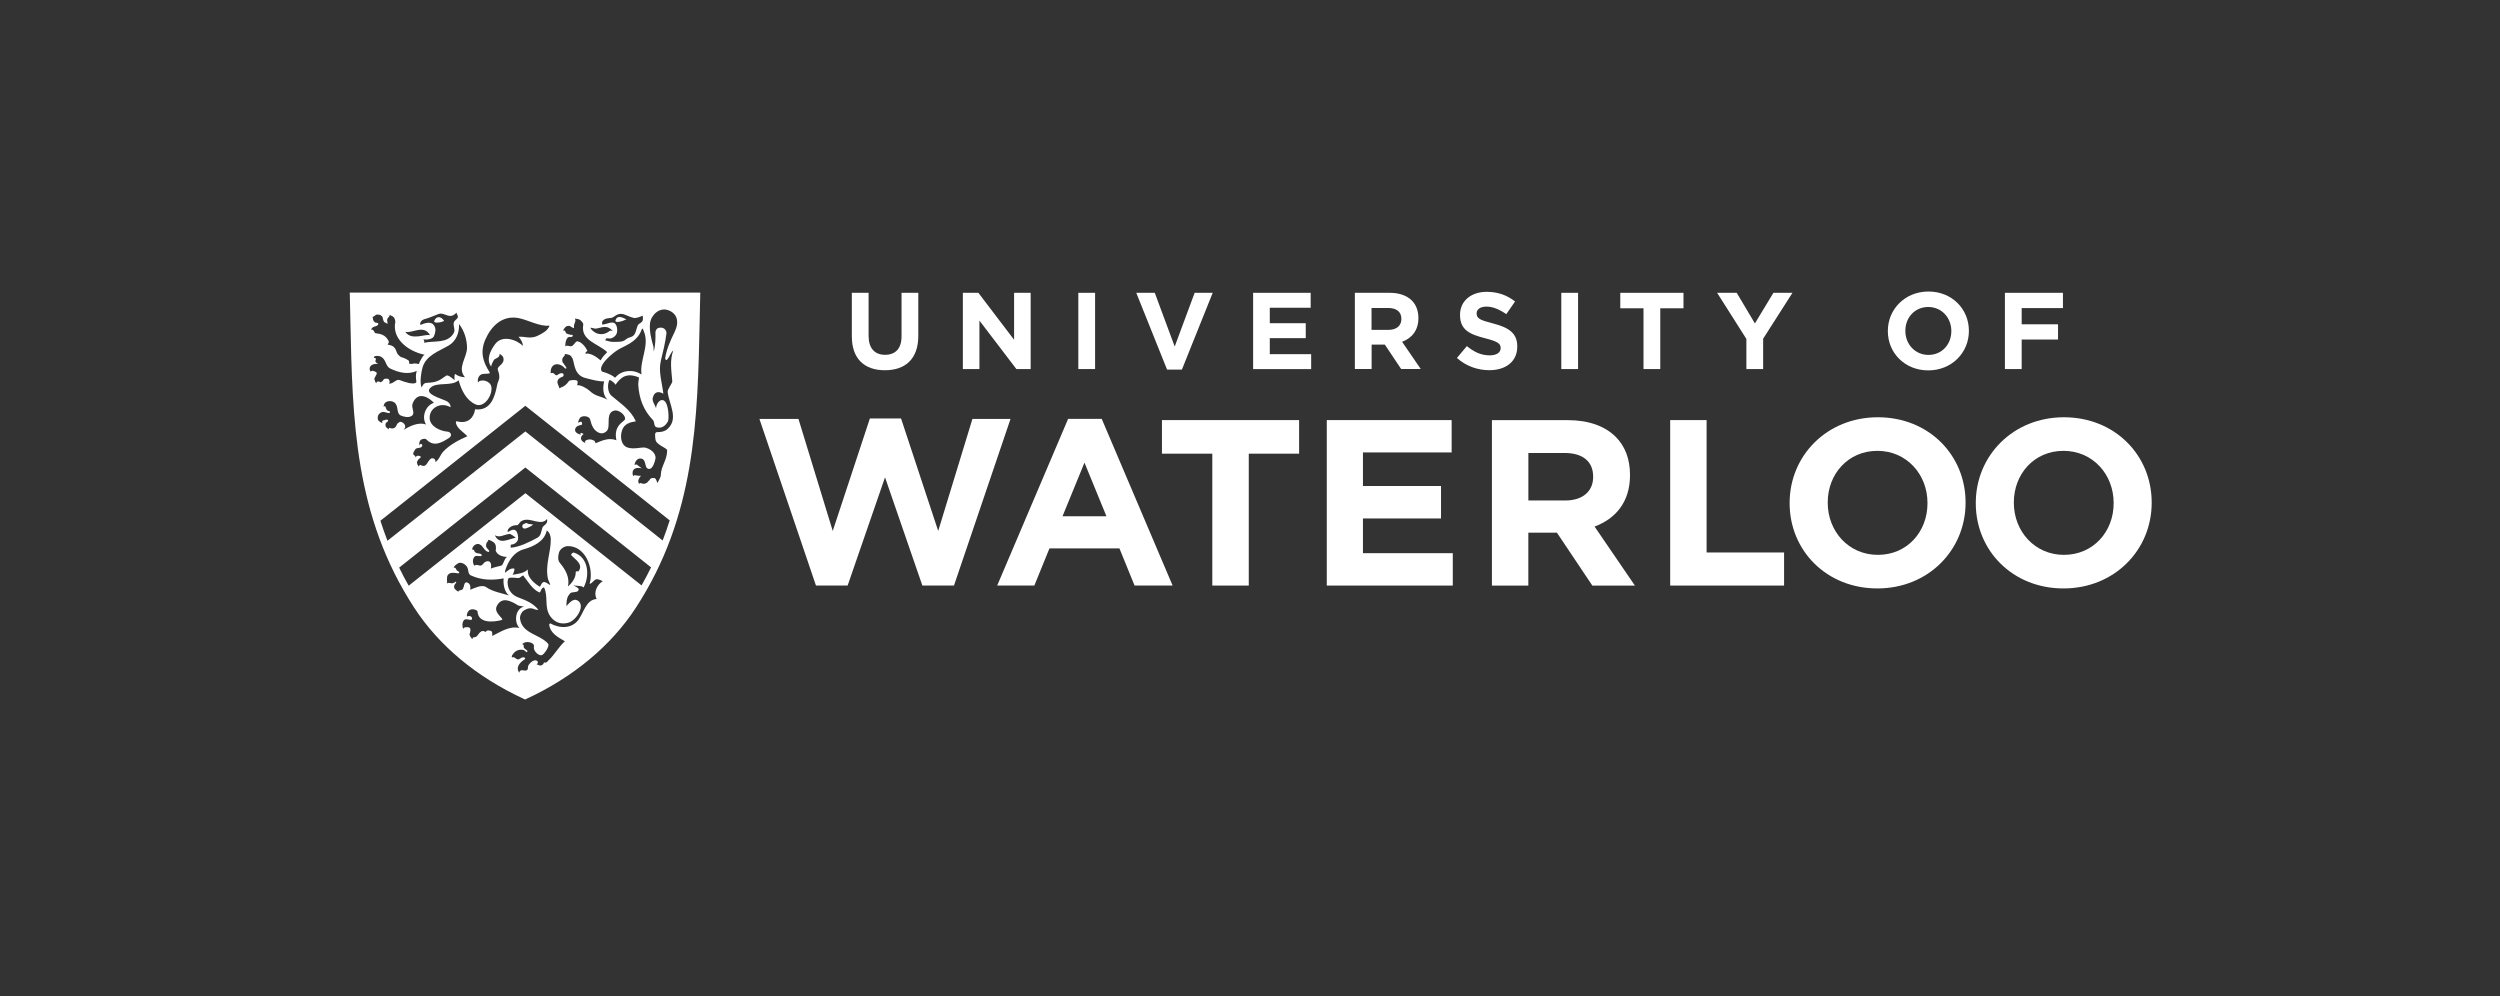 <?xml version="1.0" encoding="UTF-8"?>
<svg xmlns="http://www.w3.org/2000/svg" id="master_signature" data-name="master signature" viewBox="0 0 504 200.88">
  <rect x="0" y="0" width="504" height="200.88" fill="#333333" stroke="none"/>
  <defs>
    <style>
      .cls-1 {
        fill: none;
      }

      .cls-2 {
        fill: #fff;
      }
    </style>
  </defs>
  <g>
    <polygon class="cls-2" points="153.1 84.46 160.97 84.46 167.88 107.04 175.37 84.36 181.65 84.36 189.14 107.04 196.04 84.46 203.72 84.46 192.32 118.05 185.95 118.05 178.42 96.23 170.88 118.05 164.5 118.05 153.1 84.46"></polygon>
    <path class="cls-2" d="m223.06,104.08l-4.43-10.81-4.43,10.81h8.86Zm-7.72-19.63h6.77l14.29,33.6h-7.67l-3.05-7.49h-14.11l-3.05,7.49h-7.49l14.3-33.6Z"></path>
    <polygon class="cls-2" points="244.4 91.46 234.25 91.46 234.25 84.69 261.9 84.69 261.9 91.46 251.75 91.46 251.75 118.05 244.4 118.05 244.4 91.46"></polygon>
    <polygon class="cls-2" points="267.48 84.69 292.65 84.69 292.65 91.21 274.77 91.21 274.77 97.98 290.51 97.98 290.51 104.52 274.77 104.52 274.77 111.52 292.88 111.52 292.88 118.05 267.48 118.05 267.48 84.69"></polygon>
    <path class="cls-2" d="m315.55,100.9c3.58,0,5.63-1.91,5.63-4.72v-.09c0-3.15-2.2-4.77-5.77-4.77h-7.29v9.58h7.43Zm-14.78-16.2h15.26c4.24,0,7.52,1.19,9.72,3.39,1.86,1.86,2.86,4.47,2.86,7.62v.1c0,5.39-2.9,8.77-7.15,10.34l8.14,11.91h-8.58l-7.15-10.68h-5.76v10.68h-7.34v-33.36Z"></path>
    <polygon class="cls-2" points="336.71 84.69 344.05 84.69 344.05 111.38 359.67 111.38 359.67 118.05 336.71 118.05 336.71 84.69"></polygon>
    <path class="cls-2" d="m388.58,101.47v-.1c0-5.71-4.19-10.48-10.1-10.48s-10.01,4.67-10.01,10.39v.09c0,5.72,4.19,10.49,10.11,10.49s10-4.67,10-10.39m-27.79,0v-.1c0-9.47,7.48-17.25,17.79-17.25s17.68,7.68,17.68,17.16v.09c0,9.49-7.49,17.26-17.78,17.26s-17.69-7.67-17.69-17.16"></path>
    <path class="cls-2" d="m426.11,101.47v-.1c0-5.71-4.19-10.48-10.11-10.48s-10.01,4.67-10.01,10.39v.09c0,5.72,4.2,10.49,10.1,10.49s10.02-4.67,10.02-10.39m-27.79,0v-.1c0-9.47,7.48-17.25,17.77-17.25s17.69,7.68,17.69,17.16v.09c0,9.49-7.48,17.26-17.78,17.26s-17.68-7.67-17.68-17.16"></path>
    <g>
      <path class="cls-2" d="m171.73,67.81v-8.78h3.38v8.7c0,2.5,1.25,3.8,3.32,3.8s3.32-1.25,3.32-3.69v-8.81h3.38v8.67c0,4.66-2.61,6.94-6.74,6.94s-6.66-2.31-6.66-6.83Z"></path>
      <path class="cls-2" d="m194.12,59.03h3.12l7.2,9.47v-9.47h3.34v15.37h-2.88l-7.45-9.77v9.77h-3.34v-15.37Z"></path>
      <path class="cls-2" d="m217.39,59.03h3.38v15.37h-3.38v-15.37Z"></path>
      <path class="cls-2" d="m229.07,59.03h3.73l4.02,10.83,4.02-10.83h3.64l-6.21,15.48h-2.99l-6.21-15.48Z"></path>
      <path class="cls-2" d="m252.63,59.03h11.6v3.01h-8.24v3.12h7.25v3.01h-7.25v3.23h8.34v3.01h-11.7v-15.37Z"></path>
      <path class="cls-2" d="m273.12,59.03h7.03c1.95,0,3.47.55,4.48,1.56.85.85,1.32,2.06,1.32,3.51v.04c0,2.48-1.34,4.04-3.29,4.76l3.76,5.49h-3.95l-3.29-4.92h-2.66v4.92h-3.38v-15.37Zm6.81,7.47c1.64,0,2.59-.88,2.59-2.17v-.04c0-1.45-1.01-2.2-2.66-2.2h-3.36v4.41h3.43Z"></path>
      <path class="cls-2" d="m293.72,72.16l2-2.39c1.38,1.14,2.83,1.87,4.59,1.87,1.38,0,2.22-.55,2.22-1.45v-.04c0-.86-.53-1.29-3.1-1.95-3.09-.79-5.09-1.65-5.09-4.7v-.04c0-2.79,2.24-4.63,5.38-4.63,2.24,0,4.15.7,5.71,1.95l-1.76,2.55c-1.36-.94-2.7-1.52-4-1.52s-1.98.59-1.98,1.34v.04c0,1.01.66,1.34,3.32,2.02,3.12.81,4.87,1.93,4.87,4.61v.04c0,3.05-2.33,4.77-5.64,4.77-2.33,0-4.68-.81-6.52-2.46Z"></path>
      <path class="cls-2" d="m314.76,59.03h3.38v15.37h-3.38v-15.37Z"></path>
      <path class="cls-2" d="m331.33,62.15h-4.68v-3.12h12.74v3.12h-4.68v12.25h-3.38v-12.25Z"></path>
      <path class="cls-2" d="m352.08,68.34l-5.91-9.31h3.95l3.67,6.17,3.73-6.17h3.84l-5.91,9.25v6.13h-3.38v-6.06Z"></path>
      <path class="cls-2" d="m380.59,66.76v-.04c0-4.37,3.45-7.95,8.19-7.95s8.15,3.54,8.15,7.91v.04c0,4.37-3.45,7.95-8.19,7.95s-8.15-3.53-8.15-7.9Zm12.8,0v-.04c0-2.64-1.93-4.83-4.66-4.83s-4.61,2.15-4.61,4.79v.04c0,2.63,1.93,4.83,4.66,4.83s4.61-2.15,4.61-4.79Z"></path>
      <path class="cls-2" d="m404.19,59.03h11.7v3.08h-8.32v3.27h7.33v3.07h-7.33v5.95h-3.38v-15.37Z"></path>
    </g>
  </g>
  <g>
    <path class="cls-2" d="m76.79,63.62s.03,0-.04-.05c-.01,0,0,0,.04.05Z"></path>
    <path class="cls-2" d="m119.95,89.04c.05.06,0-.02,0,0h0Z"></path>
    <path class="cls-2" d="m110.82,132.95s-.04.04-.06.06c-.01.01-.02.02-.03.04l.09-.09Z"></path>
    <path class="cls-2" d="m126.27,64.38s0,0,0,0c-.03.04.08-.05,0,0Z"></path>
    <path class="cls-2" d="m87.57,64.65c.37-.9,1.23-1,1.95,0,0,.01-.03.07-.12.11-.64.3-2.09.49-1.84-.11Zm53.61-5.65l-.02.69c-.04,1.58-.07,3.15-.1,4.72-.43,20.38-.83,39.63-12.88,58.12-4.96,7.62-12.58,13.97-22.04,18.36l-.28.13-.28-.13c-9.47-4.38-17.1-10.73-22.07-18.37-12.05-18.49-12.45-37.75-12.88-58.14-.03-1.56-.07-3.13-.1-4.7l-.02-.69h70.68Zm-11.28,8.07c-.02-.06-.36-1.18-.51-.73-.76,2.29-2.63,3.04-4.47,3.98-1.27.65-4.69,3.54-3.51,4.64-.14-.13,1.85.47,2.55,1.17.14.14.74-1.4,3.28-1.33.71.02,1.45.3,2.09.69-.4-2.85,1.55-5.63.57-8.43Zm-8.5-1.65c.91.05,2.23-.98,2.78.07.09.18.19.36.2.55,0,.04,0,.08.02.12.05.25.03.5,0,.74-.02.32-.18.57-.38.82-.07.08-.16.12-.24.19-.04.03-.07.06-.11.09-.1.08-.22.11-.33.16-.08.04-.17.06-.26.07-.05,0-.12,0-.16.01-.01,0-.31-.03-.32-.02-.22.02-.25-.1-.4.03-.12.1-.13.25-.15.4.14,0,.28.03.41.07.2.07.39.12.6.16.36.06.42.03.78.04.15,0,.62-.01.77-.01.15,0,.23,0,.38-.03.25-.03.2,0,.47-.07.1-.02.37-.15.46-.2.2-.12.37-.26.55-.39.31-.21.76-.2,1.03-.44l-.12.1c.8-.38.85-1.45,1.16-2.21.21-.52.81-.49,1.03-1.07.07-.17.07-.99-.06-.94-.52.22-1.3.57-1.85.41-1.82-.5-2.29-1.44-4.03-.14-.52.38-1.52-.03-2.17.81-.1.13-.08.5-.08.7Zm-2.42.66c.88,1.37,2.55,1.75,3.93.64.14-.11.41-.07.64.04-1.24-1.46-2.36-.6-3.48-.51-.29.02-.72-.22-1.08-.16Zm-5.5.53c.09,0,.38.01.43.09.08.13.09.28.19.41.12.16.23.16.41.24.28.12.53.17.84.15l.07.04c.14.09,0,.34-.17.38-.19.05-.45-.03-.61.04-.73.27-.73,2.07-.63,1.86.11-.23.65-.08,1-.01.56.11.99-1.03,1.36-1,.88.08,1.7,1.17,2.04,1.89.06.13-.37.14-.4.58,1.2-.11,2.21.66,3.07,1.37.42-.73.85-1.18,1.33-1.66-1.8-1.75-5.38-2.29-4.83-5.49.07-.41-.39-.77-.59-.97-.23-.22-.76-.24-1.09-.31.34.71-.28.78-.19,1.9,0,.04-.1.01-.14,0-.22-.09-.4-.23-.6-.35-.19-.12-.36-.08-.56-.05-.12.02-.24.07-.34.15-.17.12-.26.28-.38.45-.02.03-.05.07-.07.1-.04.04-.12.16-.12.22Zm-2.45,8.65c.72-.37.83.63,1.29.36.4-.24.74-.52,1.15-.33.25.11.17.57-.03.64-2.08.74-.4,2.1-.74,2.39.29-.25,1.15-.24,1.97-1.47.17-.25,1.17-.28,1.54-.17.57.17-.04,1.04.21.99.62-.1,1.9.61,2.46,1.13,1.23,1.17,2.18,1.01,3.6,1.78-.98-.89-.98-2.45-.68-3.69-1.26.02-2.5-.36-3.74-.67-2.37-.58-2.22-3.01-2.65-4l-.14-.16c-.11-.41-.62-.59-1.03-.65-.04,0-.08-.02-.13-.02-.11-.02-.22-.02-.32-.03.13.04.12.19.06.28,0,0,0,.04-.03.03.02.04-.04.04-.05.07,0,.03-.06.04-.08.08,0,.01,0,.04-.02.05-.33.25-.39.68-.28,1.05.02.08.05.15.1.21.03.04.06.08.1.11.11.1.16.34.32.44l.27.46c.13.11-.19.23-.27.13-1.13-1.33-3.04-1.15-2.89.99Zm14.96,9.32c.28-.72-1.19-2.16-2.29-1.76-1.41.5-.82,2.29-1.09,3.53-.15.69-1,1.19-1.71.95-1.17-.4-1.63-1.49-1.92-2.71-.2-.81-1.78-.91-2.12-.25-.97,1.89.58-.22.48,1.21-.02.24-1.13.06-1.38.91-.17.58.38.97,1.07,1.17.13.04-.13-.29.04-.36.12-.05.63.22.57.26-.66.4-.83,1.35.35,1.76,0,0-.09-.34,0-.41.93-.69,1.9.05,1.9.03h-.02c.04.06.07.1.08.12,0,.02.02.09.12.33,1.34-.56,2.72-1.2,4.2-.6-.66-3.01,1.54-3.74,1.71-4.19Zm-33.53-7.91c-1.54,1.32-4.38.23-5.7,1.52-1.26,1.23,1.96,2.06,3.21,2.64.46.22.92.69.85,1.27-1.96-1.15-4.32.15-4.2,2.25.09,1.56,2,2.54,3.6,2.67.66.05,1.06.79.26,1.3-1.42.89-3,1.87-4.52.27-.26-.27-1.17-.1-1.35.39-.09.24-.12.6-.08.84.08-.14.18-.35.31-.33.15.02.33.18.31.29-.13.78-1.16.28-1.48.88,0,.02-.02.03-.03.04-.02.05-.05.09-.07.14-.21.41-.5.68.02,1-.01-.08.25.33.25.4.03-.38.42-.37.42-.37l.23.03.23.1c.25.06.06.26-.03.33-.21.14-.35.3-.48.51-.1.15-.17.32-.13.51.03.14.07.26.12.39.03.08.11.12.16.19.02.02.11.14.12.15-.06-.2.22-.39.28-.35,1.28.74,1.35-.76,2.12-1.27.33-.22,1.06.03.87.7.76-.41.99-1.44,1.58-2.08,1.31-1.42,3.16-2.37,4.9-3.14-.63-.67-1.56-1.23-2.04-2-.23-.38-.51-1.13,0-.99,2.15.56,3.35-.75,3.59-2.44,3.18.41,4.01-2.6,4.44-4.87.21-1.1.81-1.2.15-3.08-.27-.78,1.41-1.04,1.12-2.4-.08-.38-.54-.75-.82-.8.26.73-.96.92-1.1,1.21-.21.47-.51.84-.55,1.34-1.04-1.43-.2-3.16.78-4.51,1.42-1.96,4.37-.93,5.61.33.02-.63-.47-1.44-.87-1.83,1.16-.15,2.42.56,4-.28.91-.49,1.84-.9,2.26-1.98-1.94.27-4.57-1.23-6.32-1.53-3.26-.57-5.45,1.66-6.62,4.31-1.16,2.65-.42,4.63.84,6.61.32.5-1.12.17-1.69.46-.55.29-.78.97-.65,1.57.7-.75,2.54-.29,2.71.99.23,1.73-1.51,4.24-3.19,3.48-1.8-.81-2.82-2.7-3.41-4.84Zm.08-11.32c.08,1.68-.56,3.4-2.04,4.28-2.06,1.22-4.63,1.98-5.34,4.54-.26.93-.6,3.04-.14,3.96.16-.48.45-.93,1-.95,2-.07,2.58-.47,3.92-1.44.47-.34,1.74,1.05,1.71.85-.04-.23-.09-1.36.17-1.16.46.38,1.25.61,1.92.62-1.63-1.84.38-3.93.41-5.87.02-1.65-.55-3.52-1.6-4.84Zm-7.81.16c.95-.37,2.22-.87,2.83.2.37.65.23,1.23-.05,2.01-.23.64-1.35.82-2.19.71.14.1.31.44.17.68,1.9-.48,4.68.24,5.96-1.92.43-.73-.16-1.45.04-2.19.1-.36.59-.59.79-.98.16-.31-.27-.72-.24-1.01-.33.35-.71.67-1.22.68-.84.02-1.58-.7-2.4-.39-.94.35-1.85.79-2.86,1.05-.36.09-.98.5-.83,1.16Zm-3.02,1.39c1.23,1.85,4.05.34,5,.69-1.29-2.26-3.51-.34-5-.69Zm-5.54-1.38c-.47.48-.99.09-1.39.97.59-.25.66.65.91.68,1.13.15,1.99.35,2.61,1.5.38.7-.68.73.28.9.49.08.81.33,1.06.67.26.36.29.85.57,1.19.2.24.28.29.52.49.11.09.46.18.59.21.13.03.21.1.33.15.13.05.27.09.38.19.09.08.33.16.39.27.1.19.02.39.12.58.03.05.18,0,.24.03.06.02.19.03.23.02.23-.05.29-.07.46-.09.26-.03.23.05.57.03.07,0,.1.05.2.05.06,0,.18.07.2.01.1-.32.27-.63.46-.95.19-.31.17-.34.41-.67-.03,0,.31-.23.28-.23-3.51-.75-6.63-3.35-5.88-6.67,0-.03-.13-.85-.44-.97-.02-.01-.07-.1-.12-.12-.13-.03-.25-.09-.36-.17-.04-.03-.2-.08-.2-.14-.06.14-.05.26-.14.38-.03.04-.08.11-.13.14-.06.03-.07.09-.12.14-.26.27-.12.67-.08.97.01.08.04.17-.05.19-.11.02-.02-.03-.15-.11-.03-.02-.08-.07-.11-.08-.05-.03-.27-.05-.31-.11-.04-.06-.02-.08-.08-.12-.12-.11-.13-.33-.22-.55-.02-.04-.05-.24-.05-.28,0-.18-.34-.43-.39-.45-.05-.04-.14-.09-.28-.12-.19-.05-.42-.04-.63-.01-.05,0-.09.04-.12.07-.21.17-.41.36-.68.38-.01,0-.02,0-.03,0,.01,0,.02,0,.03,0,.03,0,.05.04.06.06.14.18.04.4.12.59.08.19.22.34.39.47.16.12.44-.04.56.18,0,0,.26.06,0,.32Zm.58,11.55c.64-.31.46-.67.89-.71.66-.08.76.04.89.43.06.17-.04.45-.08.55.82.1,1.41-1,2.15-.71,1.07.43,2.74.95,3.29.51.17-.14-.26-1.16.13-2.38-1.75.86-3.72.32-5.37-.47-.92-.44-.79-1.81-1.82-2.36-.41-.22-.81-.2-1.21-.14-.15.02-.29.23-.23.42.17-.18.42.08.4.15-.15.5-.23.58.43,1-2.45-.13-1.62,1.95-1.34,1.46.12-.21,1.02.12,1.07.37.03.16-.05.34-.47,1.09-.09.17.36,1.17.39.94.08-.48.62-.31.87-.16Zm-.36,7.81c.21.18.46.37.73.39-.04-.03-.06-.12-.07-.16-.03-.09,0-.18.05-.26.08-.13.23-.07.36-.13.2-.09.41-.17.61-.1l-.05-.03c.16.02.31.22.18.35-.13.14-.34.2-.44.41-.1.21-.04.58.05.73.09.15.26.24.4.35.02.02.18.15.21.17,0-.06-.12-.13,0-.28.03-.03.16-.09.21-.07.23.15.38.17.64.1.19-.05.26-.08.41-.21.25-.25.27-.52.47-.78l.43-.3c.35-.18,1.76.63.76,1.63,1.08-.69,3.01-1.7,4.55-1.1-.95-1.52-.14-3.82,1.6-4.4-1.95-1.87-3.58-1.76-4.31.17-.36.96.76,2.09-.37,2.58-.63.27-1.27.1-1.88-.12-1.17-.41-.45-1.91-1.41-2.67-.64-.51-2.18-.43-2.18.87.07-.07.22-.22.34-.09.25.68.25.86.91,1.02.15.04-.06.36-.17.33-.21-.06-.45-.05-.65-.13-.25-.11-.54-.14-.81-.05-.18.05-.33.15-.47.29-.05.05-.09.09-.14.15-.06.07-.09.15-.13.23-.08.17-.08.36-.07.54,0,.07-.01.14.02.2.03.06.02.14.06.18.06.06.11.13.17.19Zm17.11,33.41c.06-.4.18-1.08.76-.83.53.22.65.83.52,1.43.85-.28,2.35-1.15,3.25-.51,1.2.87,3.18,1.23,4.59,1.66-.93-.65-1.23-2.34-1.08-3.44-2.22.43-4.54.37-6.6-.59-.56-.26-.49-.91-.66-1.45-.19-.6-.95-1.16-1.64-1.1-.37.03-1.26.8-1.09.84-.06-.01-.06.12-.09.17.17-.1.38,0,.45.18.05.13.11.26.21.37.12.12.34.15.41.29.39.77-1.55-.46-2.28.67-.23.36-.11,1.18-.11,1.65.45-.41.89.36,1.72-.37.09.08.19.13.06.26-.31.31-.48.7-.32,1.07.1.24.79.73.8.69.07-.5.92,0,1.06-.98Zm4.91-7.02c-.86-.25-.98-1.24-1.76-1.55-.57-.22-1.39.22-1.48,1.09.19-.05.39.02.43.18.21.87,1.49.35,1.52.97.02.4-.96-.07-1.35.19-.51.34-.58,1.33-.13,1.9.47-.45,1.05.21,1.5-.12.32-.23.43-.55.75-.69.99-.43,1.27.47,1.06,1.39.53-.25,1.78-.51,2.07-.59.52-.14.54-1.33,1.18-1.77-.9,0-2.01-.4-2.27-1.28-.02-.09.04-.2.05-.31.02-.33,0-.66-.14-.96-.01-.03-.05-.07-.07-.11-.04-.05-.07-.1-.1-.15-.09-.13-.22-.18-.35-.26-.06-.04-.13-.05-.17-.1h.01c-.07-.06-.16-.09-.25-.13-.09-.04-.19-.07-.29-.09-.03,0-.21-.05-.24-.06,0,.06.08.24.03.28-.12.11-.16.08-.25.22-.03.05-.07.11-.08.17-.03.13-.08.27-.1.42,0,.07.03.25.04.31.01.04.09.2.11.24,0,0,.18.19.17.18.21.21.04.09.29.34.13.12-.06.33-.18.3Zm12.62-2.63c0-.5-.2-1.32-.8-1.69-.48,2.21-2.68,3.24-4.66,3.79-1.94.54-3.05,2.29-3.64,4.02-.04.12-.09.25-.13.69-.02.18,1.12-1.18,1.91-.78.04.17-.17,1-.4,1.2,1.01-.15,2.36-.3,3.02-1.03.11-.12.04.7.21,1.08.42,1.01,1.35,1.8,2.22,2.33.23.13.2-.46.68-.84.38-.3,1.08.35,1.41.5.27.12-.33-.9-.39-1.23-.59-2.89.62-5.28.58-8.04Zm-.75-4.02c-.52.71-1.4.68-2.21.49-1.22-.29-2.19-.59-3.07.02.03-.02-.67.74-.64.74-1.35-.07-2.21.84-2,1.39.5-.22.98-.66,1.52-.37.47.25.7,1.51.5,2.02-.14.38-.63.84-1.26.87-.29.01-.14.42-.15.64,1.8-.15,3.76-1.15,5.33-1.99.79-.42.77-1.23,1.05-2.05.19-.53,1.19-.67.93-1.77Zm-10.52,3.3c.95,2.01,2.73.73,4.2.5-.24-.28-1.06-.81-1.27-.78-1.46.24-1.82.79-2.93.28Zm-.55,20.3c1.76-.85,3.44-2.07,5.51-1.62-1.2-1.26-.78-3.96.93-4.3,0,0-1.1-.18-1.21-.25-1.48-.94-3.29-1.84-4.29.13-.5.98.41,1.77,1.09,2.57.12.14-.08.24-.23.28-1.62.41-4.6.66-4.74-1.76-.01-.24-.64-.45-1.04-.44-1.2.04-1.18,1.56-1.04,1.46.26-.2,1.06-.13.97.48-.09.57-1.21-.3-1.65.28-.37.48-.36,1.27-.1,1.8-.05-.2.17-.34.29-.36,1.24-.21,1.31.23.95,1.43-.03.09.37.85.63.92-.02,0-.02-.17.02-.23.04-.06.1-.1.16-.12.13-.04.27-.04.41-.07.07-.02.11-.06.18-.1.1-.06.16-.14.23-.23.29-.36.54-.83,1.03-.88.22-.02.37.08.56.2h0c.43-.52.79-.24.98-.24.45.02.42.65.37,1.05Zm22.33-11.05c-.39-.14-.89-.46-1.32-.38-.53.09-.76.81-1.36.92.95-3.21-.89-7.69-4.42-7.61-.66.01-1.52.54-1.74,1.27-.2.68-.31,1.54.18,2.13,1.16,1.38,1.99,2.89,1.63,4.72.83-.71,1.59-1.76,1.56-2.88,0-.28.5-.08.58-.19.97-1.42-.61-2.29-1.45-3.18-.23-.24.36-.61.43-.59,3.03.9,3.32,4.64,2.02,7.06-.34-.43-1.63-.29-2.06-.44,1.42.72,1.05.81.99,1.05-.11.43-1.38.24-1.62.55-.43.55-.75.79-.78,2.59.59-.63,1.36-1.6,2.19-1.17,1.78.92-.09,4-1.77,4.51-1.44.43-2.77-.02-3.66-1.28-1.29-1.81-.35-4-1.27-5.84-.76.19-.59,1.18-.99,1-1.4-.65-2.2-2.14-3.21-3.4-.42.15-.61.54-1.01.52-.6-.03-1.73-.21-1.97.09-.28.35-.48,2.9,1.99,3.82,1.68.63,3.01,1.19,4.07,2.5-.71.06-.96-.29-1.54-.31-.57-.02-.93.2-1.36.42-.41.21-.89,1.02-.81,1.67.39,3.08,4.01,3.12,5.67,5.07.29.33-.44,1.67-1.12,2.21-.58.46-1.97-.7-1.75-1.68.18-.79-1.72-1.31-2.38-.41.27-.03.33.14.31.27-.12.72.78.75.75,1.12-.04.51-.48-.21-.83-.28-.77-.15-1.53.12-1.98.73-.14.18-.44.48-.3.79.59-.29.89.63,1.44.35.33-.17.6-.46,1-.36.16.04.32.26.18.35-1.07.69-1.92,1.65-1.15,2.74.02-.25.22-.44.38-.48.31-.09.72.13,1.03.03.5-.17.24-.66.43-1.01.3-.56,1.3-1.47,1.87-.81.1.12.02.57-.28.58.31,0,.59.3.86.24.08-.02.16-.02.22-.05.06-.03.13-.04.17-.09.12-.13.27-.26.29-.46.23.02.52.04.67-.16.13-.17.28-.3.42-.44-.01.01-.02.02-.03.04l.09-.09s-.04.04-.06.06c1.12-1.12,1.94-2.61,3.14-3.7-1.33-.79-2.98-1.6-3.16-3.37-.01-.12.19-.25.23-.23,1.85,1.04,4.35,1.12,5.69-.77,1.08-1.53,1.54-4.01,3.65-4.15-.7-1.35.09-2.9,1.24-3.61Zm9.7-2.8l-25.33-20.12-25.44,20.18c.59,1.22,1.23,2.44,1.92,3.65l23.53-18.65,23.42,18.59c.69-1.21,1.32-2.43,1.92-3.65Zm3.77-9.46l-29.1-23.1-29.22,23.17c.43,1.35.9,2.7,1.42,4.04l27.8-22.04,27.68,21.98c.52-1.34.99-2.69,1.42-4.05Zm-.39-42.4c-1.73-.57-3.39,1.03-3.58,2.68-.17,1.52.3,3.33.66,4.57.1.36.04.78.12,1.09.31-1.25.34-2.56.32-3.88,0-.32.25-.76.58-.85,1.12-.32,1.7.49,1.63,1.12-.25,1.98-.65,3.5-1.12,5.47-.54,2.25.26,4.48.5,6.67-.86-.51-1.8-.53-2.13.81-.18.72.46,1.47.66,2.1.02-.86.83-2.03,1.62-1.51.97.64,1,3.73.79,4.14-.47.89-1.24,1.53-2.31,1.22-.6-.18-.36-1.07-.72-1.45-1.93-1.99-2.8-4.37-2.97-7.12-.03-.4.18-1.46.13-1.48-2.52-1.04-3.67,0-4.72,1.48-.18-.45-1.14-1.08-1.22-.94-.48.89-.34,2.49.38,3.12,1.94,1.68,3.86,2.8,4.95,5.2-1.16.15-2.3.49-2.75,1.71-.47,1.27-.31,3.04,1.04,3.55,1.09.42,2.97-.05,3.38,0,1.16.15,2.46,1.15,2.28,2.25-.01.05-.5,2.62-1.61,1.98-.6-.34-.26-1.75-1.18-1.97-1.24-.3-1.54,1.43-1.38,1.28.39-.38.67.24,1.43.67-2.59-.56-1.78,1.81-1.69,1.55.13-.37.6.01,1.53-.05.03,0-.2.19-.21.21-.15.24-.22.35-.32.61-.05.12-.05.25-.03.37.01.12.06.24.12.35.01.02.04.04.07.06.01,0,.05.06.05.06.06,0-.05-.18.1-.19.04,0,.14-.02.17,0,.07.03.16.07.23.09.07.02.14.03.21.04.18.02.24.03.39-.03.12-.04.23-.07.34-.14-.01.01,0,.01.04-.02-.01,0-.03,0-.04.02.04-.04.22-.18.21-.15.16-.35.26-.24.29-.31.28-.52.51-.57,1.12-.5.06,0,.17.13.21.18.04.07.17.39.15.27.04.24.19.4.21.63-.03-.26.64-1.06.66-1.64.06-1.98,1.25-2.91,1.29-5.02,0-.55-2.27-1.07-2.37-2.26-.05-.59-.24-1.44.35-1.43.76.01,1.5-.12,2.04-.59,2.39-2.1.37-4.97.08-7.51-.06-.56.96-1.75.93-2.15-.16-2.15-.56-4.11.2-6.22-.6.54-.78,1.42-1.28,1.88-.25.23-.37-.27-.35-.35.3-1.86,1.04-3.49,1.9-5.25,1.02-2.09.51-3.79-1.37-4.42Zm-8.36,1.87s0,0,0,0c0,0,0,0,0,0m-18.82,41.39s0-.03-.02-.03c-.27-.06-.51-.08-.77-.1-.2-.02-.34-.16-.54-.19-.05-.01-.1,0-.15.01-.07.03-.1.08-.16.11-.09.04-.23.04-.31.12-.09.08-.16.16-.19.27-.04.13,0,.32.08.43.07.09.17.12.27.16.31.12,1.24-.39,1.57-.58.08-.05.14-.12.21-.19Z"></path>
    <path class="cls-2" d="m130.41,97.33s-.03,0-.04.02c-.01.01,0,.01.04-.02Z"></path>
  </g>
  <path class="cls-2" d="m126.27,64.38c-.79-.39-1.81-.91-2.17.14-.26.77,1.48.23,2.16-.13-.03.04.08-.05,0,0"></path>
  <rect class="cls-1" width="504" height="200.88"></rect>
</svg>
